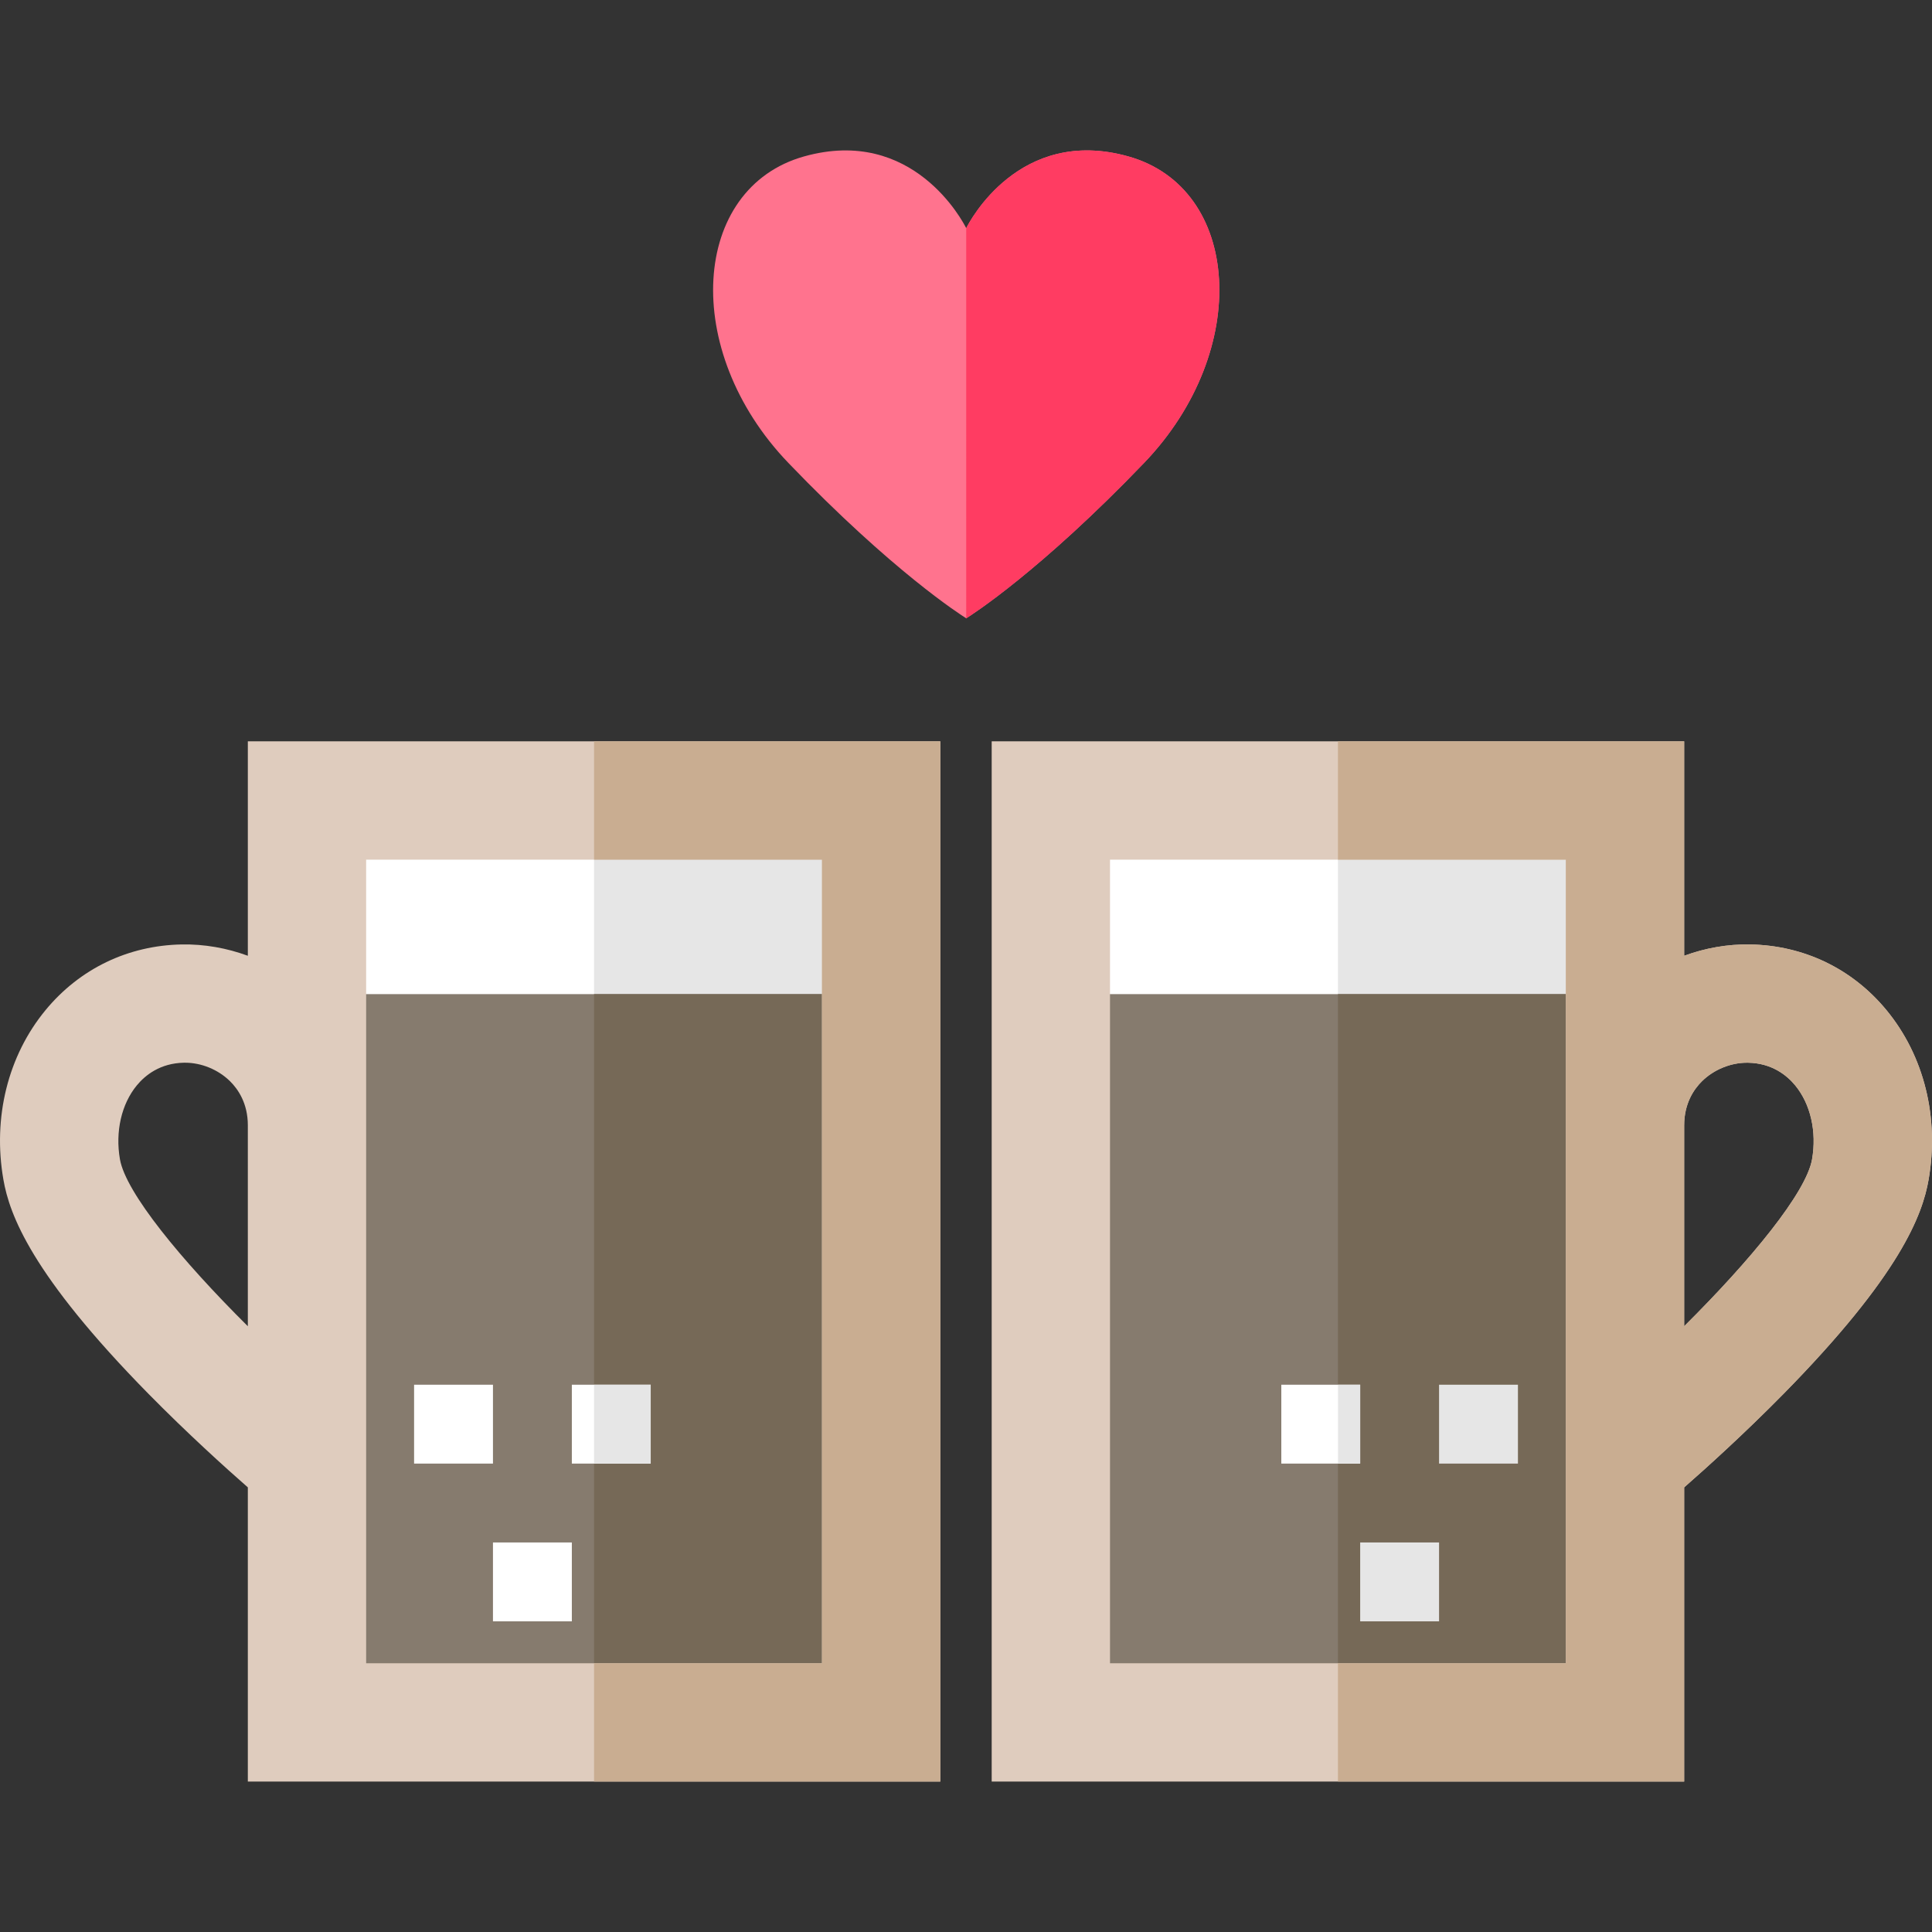 <?xml version="1.0" encoding="iso-8859-1"?>
<!-- Uploaded to: SVG Repo, www.svgrepo.com, Generator: SVG Repo Mixer Tools -->
<svg version="1.1" id="Layer_1" xmlns="http://www.w3.org/2000/svg" xmlns:xlink="http://www.w3.org/1999/xlink" 
	 viewBox="0 0 512 512" xml:space="preserve">
<rect x="0" y="0" width="512" height="512" fill="#333333" stroke="none"/>
<path style="fill:#FF738E;" d="M303.193,122.677c-27.57,28.72-45.745,40.31-47.093,41.147v0.063c0,0-0.021-0.021-0.042-0.031
	c-0.021,0.01-0.042,0.031-0.042,0.031v-0.063c-1.348-0.836-19.523-12.427-47.093-41.147c-28.668-29.87-25.689-72.866,4.18-81.227
	c28.877-8.089,42.119,17.339,42.955,19.021c0.836-1.683,14.078-27.111,42.955-19.021C328.882,49.811,331.86,92.807,303.193,122.677z
	"/>
<rect x="81.353" y="212.139" style="fill:#FFFFFF;" width="152.16" height="244.319"/>
<rect x="157.427" y="212.139" style="fill:#E6E6E6;" width="76.085" height="244.319"/>
<rect x="81.353" y="263.455" style="fill:#867B6E;" width="152.16" height="193.003"/>
<rect x="157.427" y="263.455" style="fill:#766957;" width="76.085" height="193.003"/>
<path style="fill:#DFCCBE;" d="M65.678,196.463v56.823c-5.571-2.048-11.507-3.104-17.495-3
	c-14.245,0.261-27.069,6.438-36.109,17.401c-9.97,12.082-14.046,28.459-11.172,44.93c1.609,9.218,7.347,25.146,38.513,56.834
	c10.315,10.472,20.286,19.481,26.264,24.717v77.966h183.513V196.463H65.678z M65.678,351.465
	c-17.704-17.579-32.347-35.409-33.893-44.24c-1.275-7.326,0.397-14.642,4.473-19.586c2.205-2.676,6.166-5.895,12.5-6.009h0.293
	c4.337,0,8.758,1.819,11.894,4.891c2.153,2.122,4.734,5.874,4.734,11.705C65.678,298.226,65.678,351.465,65.678,351.465z
	 M217.837,440.781H97.031V227.816h120.806V440.781z"/>
<polygon style="fill:#C9AD91;" points="249.191,196.463 249.191,472.135 157.429,472.135 157.429,440.781 217.837,440.781 
	217.837,227.816 157.429,227.816 157.429,196.463 "/>
<g>
	<rect x="130.641" y="408.769" style="fill:#FFFFFF;" width="20.902" height="20.902"/>
	<rect x="109.738" y="366.964" style="fill:#FFFFFF;" width="20.902" height="20.902"/>
	<rect x="151.543" y="366.964" style="fill:#FFFFFF;" width="20.902" height="20.902"/>
</g>
<rect x="157.427" y="366.964" style="fill:#E6E6E6;" width="15.018" height="20.902"/>
<rect x="278.494" y="212.139" style="fill:#FFFFFF;" width="152.16" height="244.319"/>
<rect x="354.569" y="212.139" style="fill:#E6E6E6;" width="76.075" height="244.319"/>
<rect x="278.494" y="263.455" style="fill:#867B6E;" width="152.16" height="193.003"/>
<rect x="354.569" y="263.455" style="fill:#766957;" width="76.075" height="193.003"/>
<path style="fill:#DFCCBE;" d="M499.927,267.688c-9.04-10.963-21.864-17.14-36.109-17.401c-5.989-0.105-11.925,0.951-17.495,3
	v-56.823H262.809v275.672h183.513v-77.966c5.978-5.236,15.949-14.245,26.264-24.717c31.166-31.688,36.903-47.616,38.513-56.834
	C513.973,296.147,509.897,279.769,499.927,267.688z M414.969,440.781H294.163V227.816h120.806V440.781z M480.216,307.225
	c-1.547,8.831-16.189,26.661-33.893,44.24v-53.239c0-5.832,2.581-9.584,4.734-11.705c3.135-3.073,7.556-4.891,11.894-4.891h0.293
	c6.333,0.115,10.294,3.334,12.5,6.009C479.819,292.583,481.491,299.899,480.216,307.225z"/>
<g>
	<rect x="360.463" y="408.769" style="fill:#E6E6E6;" width="20.902" height="20.902"/>
	<rect x="381.366" y="366.964" style="fill:#E6E6E6;" width="20.902" height="20.902"/>
</g>
<rect x="339.561" y="366.964" style="fill:#FFFFFF;" width="20.902" height="20.902"/>
<rect x="354.579" y="366.964" style="fill:#E6E6E6;" width="5.884" height="20.902"/>
<path style="fill:#FF3C62;" d="M303.193,122.677c-27.57,28.72-45.745,40.31-47.093,41.147v0.063c0,0-0.021-0.021-0.042-0.031V60.471
	c0.836-1.683,14.078-27.111,42.955-19.021C328.882,49.811,331.86,92.807,303.193,122.677z"/>
<path style="fill:#C9AD91;" d="M499.927,267.688c-9.04-10.963-21.864-17.14-36.109-17.401c-5.989-0.105-11.925,0.951-17.495,3
	v-56.823h-91.751v31.354h60.398v212.965h-60.398v31.354h91.751v-77.966c5.978-5.236,15.949-14.245,26.264-24.717
	c31.166-31.688,36.903-47.616,38.513-56.834C513.973,296.147,509.897,279.769,499.927,267.688z M480.216,307.225
	c-1.547,8.831-16.189,26.661-33.893,44.24v-53.239c0-5.832,2.581-9.584,4.734-11.705c3.135-3.073,7.556-4.891,11.894-4.891h0.293
	c6.333,0.115,10.294,3.334,12.5,6.009C479.819,292.583,481.491,299.899,480.216,307.225z"/>
</svg>
